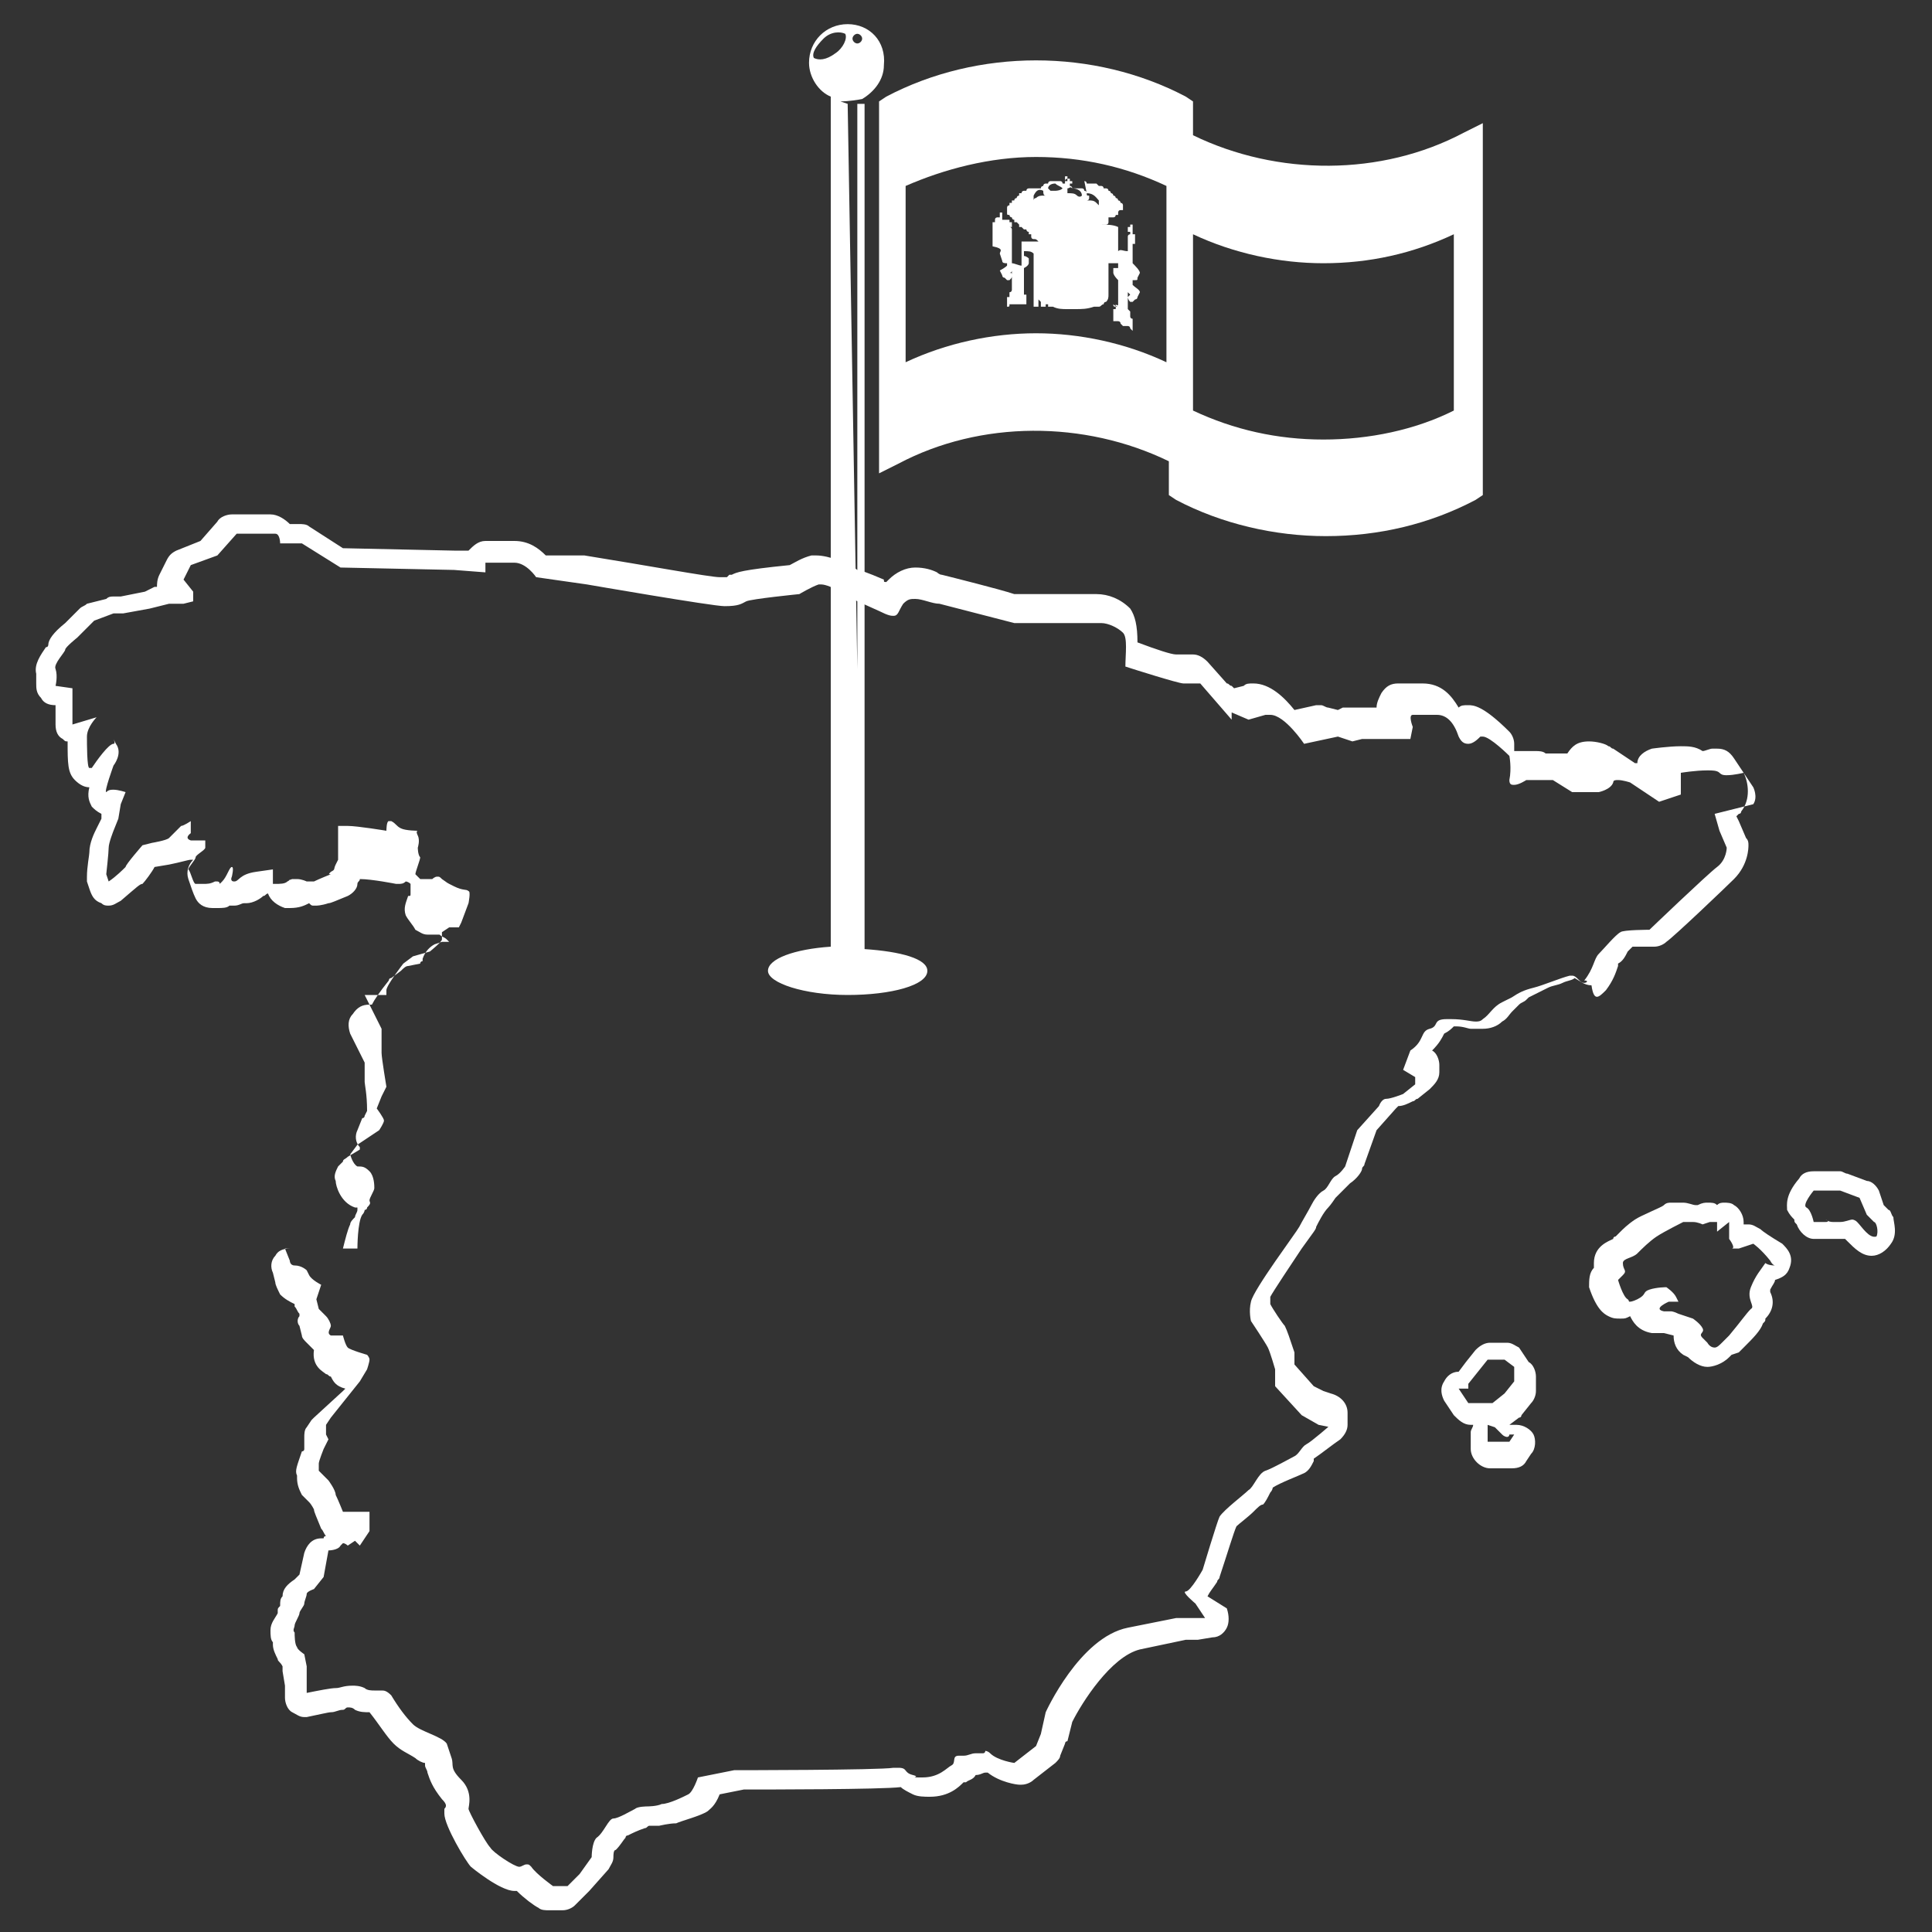 <svg xmlns="http://www.w3.org/2000/svg" xmlns:xlink="http://www.w3.org/1999/xlink" id="Capa_1" x="0px" y="0px" viewBox="0 0 80 80" style="enable-background:new 0 0 80 80;" xml:space="preserve"><rect x="0" y="0" width="80" height="80" fill="#333333" stroke="none"/><style type="text/css">	.st0{fill:#FFFFFF;}</style><g>	<g>		<path class="st0" d="M62.9,55.8c-0.2-0.1-0.3-0.2-0.5-0.2h-0.7c-0.2,0-0.4,0.1-0.6,0.3l-0.4,0.5l-0.3,0.4c-0.3,0-0.5,0.2-0.6,0.4   c-0.2,0.3-0.1,0.6,0,0.8l0.4,0.6c0.2,0.2,0.4,0.4,0.7,0.4H61c0,0.1-0.1,0.2-0.1,0.3v0.4V60c0,0.4,0.4,0.8,0.8,0.8h0.5h0.4   c0.3,0,0.5-0.1,0.6-0.3l0.2-0.3c0.2-0.2,0.2-0.6,0.1-0.8S63.1,59,62.8,59h-0.2h-0.1l0,0l0.4-0.3c0.1,0,0.1-0.1,0.1-0.1l0.4-0.5   c0.1-0.1,0.2-0.3,0.2-0.5v-0.4V57c0-0.2-0.1-0.5-0.3-0.6L62.9,55.8z M62.7,59.4l-0.2,0.3h-0.4h-0.5v-0.3V59l0.3,0.1   c0,0,0,0,0.3,0.3c0.1,0.1,0.2,0.1,0.2,0.1c0.1,0,0.1-0.1,0.1-0.1L62.7,59.4z M62.7,56.8c0,0.2,0,0.4,0,0.4l-0.4,0.5l-0.5,0.4h-0.4   h-0.6l-0.4-0.6h0.4v-0.2l0.4-0.5l0.4-0.5h0.7l0.4,0.3C62.7,56.7,62.7,56.7,62.7,56.8z"></path>		<path class="st0" d="M72.9,50.9c-0.2-0.1-0.3-0.2-0.5-0.2c-0.1,0-0.1,0-0.2,0v-0.1c0-0.3-0.2-0.6-0.4-0.7   c-0.1-0.1-0.3-0.1-0.4-0.1s-0.2,0-0.3,0.1c-0.1-0.1-0.2-0.1-0.4-0.1c-0.1,0-0.2,0-0.4,0.1h-0.1c-0.1,0-0.3-0.1-0.5-0.1   c-0.1,0-0.1,0-0.2,0h-0.3c-0.1,0-0.2,0-0.3,0.1c-0.1,0.1-0.9,0.4-1.2,0.6c-0.3,0.2-0.5,0.4-0.6,0.5s-0.2,0.2-0.2,0.2   s-0.1,0-0.1,0.1c-0.2,0.1-0.8,0.3-0.8,1c0,0.1,0,0.1,0,0.2c-0.2,0.2-0.2,0.5-0.2,0.8c0.3,0.9,0.6,1.1,0.8,1.2   c0.2,0.1,0.3,0.1,0.5,0.1s0.2,0,0.4-0.1c0.1,0.2,0.3,0.6,0.9,0.7c0.1,0,0.2,0,0.3,0h0.1c0,0,0,0,0.1,0l0.4,0.1   c0,0.3,0.1,0.6,0.4,0.8l0.2,0.1c0.2,0.2,0.5,0.4,0.8,0.4c0.2,0,0.6-0.1,0.9-0.4l0.1-0.1l0,0L72,56l0.2-0.2c0.4-0.4,0.7-0.7,0.8-1   c0.1-0.1,0.1-0.1,0.1-0.2c0.3-0.3,0.4-0.7,0.2-1.1c0,0,0,0,0-0.1c0.1-0.2,0.2-0.3,0.2-0.4c0.3-0.1,0.5-0.2,0.6-0.5   c0.2-0.5-0.1-0.8-0.3-1C73.3,51.2,73,51,72.9,50.9z M73.1,52.3C73.1,52.3,73,52.3,73.1,52.3c-0.2,0.3-0.4,0.5-0.6,1s0.2,0.8,0,0.9   c-0.2,0.2-0.4,0.5-0.9,1.1c-0.2,0.2-0.3,0.3-0.3,0.3l0.1-0.1c0,0,0,0-0.1,0.1s-0.2,0.2-0.3,0.2c-0.2,0-0.3-0.2-0.3-0.2   s0,0-0.2-0.2s0.1-0.2,0-0.4s-0.4-0.4-0.4-0.4s0,0-0.6-0.2c-0.2-0.1-0.3-0.1-0.3-0.1s0.1,0-0.1,0c-0.1,0-0.1,0-0.2,0   c-0.5-0.1,0.2-0.4,0.2-0.4h0.4c0,0,0,0-0.1-0.2S69,53.3,69,53.3s-0.4,0-0.7,0.1s-0.1,0.2-0.5,0.4c-0.2,0.1-0.3,0.1-0.3,0.1   c-0.1,0,0,0-0.1-0.1C67.2,53.7,67,53,67,53s0,0,0.2-0.2s0-0.2,0-0.5c0-0.2,0.4-0.2,0.6-0.4s0.5-0.5,0.8-0.7s1.1-0.6,1.1-0.6   s0,0,0.3,0h0.1c0.2,0,0.4,0.1,0.4,0.1s0,0,0.3-0.1c0.1,0,0.2,0,0.2,0c0.1,0,0.1,0,0.1,0V51l0.5-0.4v0.7c0,0,0.3,0.4,0.1,0.4H72   l0.6-0.2c0,0,0.3,0.2,0.7,0.7c0.1,0.2,0.2,0.2,0.2,0.2C73.2,52.4,73.1,52.3,73.1,52.3z"></path>		<path class="st0" d="M78.4,50.4c-0.1-0.1-0.1-0.3-0.2-0.3L78,49.9l-0.2-0.6c-0.1-0.2-0.3-0.4-0.5-0.4l-0.8-0.3   c-0.1,0-0.2-0.1-0.3-0.1h-1.1c-0.3,0-0.5,0.1-0.6,0.3c-0.6,0.7-0.5,1.1-0.5,1.3c0.1,0.2,0.2,0.3,0.3,0.4c0,0.1,0,0.1,0.1,0.2   c0.1,0.3,0.4,0.6,0.7,0.6c0,0,0.2,0,0.3,0c0.1,0,0.2,0,0.3,0h0.1c0.1,0,0.2,0,0.3,0c0.1,0,0.3,0,0.3,0l0.1,0.1   c0.3,0.3,0.6,0.6,1,0.6c0.3,0,0.6-0.2,0.8-0.5C78.6,51.1,78.4,50.6,78.4,50.4z M77.7,51.2C77.6,51.3,77.6,51.3,77.7,51.2   c-0.3,0.1-0.6-0.4-0.8-0.6c-0.1-0.1-0.2-0.1-0.2-0.1c-0.1,0-0.3,0.1-0.5,0.1c-0.1,0-0.2,0-0.3,0c-0.2,0-0.3-0.1-0.3-0.1   s0.2,0.1,0,0.1c-0.1,0-0.2,0-0.2,0c-0.2,0-0.3,0-0.3,0S75,50.1,74.8,50s0.3-0.7,0.3-0.7h1.1l0.8,0.3l0.3,0.7l0.3,0.3   C77.7,50.6,77.8,51,77.7,51.2z"></path>		<path class="st0" d="M66.5,41c0.3-0.4,0.4-0.7,0.5-1v-0.1c0.2-0.1,0.3-0.3,0.4-0.5c0.1-0.1,0.2-0.2,0.2-0.2c0.2,0,0.6,0,0.9,0   c0.2,0,0.4-0.1,0.5-0.2c0.3-0.2,2.5-2.3,2.8-2.6c0.6-0.6,0.6-1.3,0.6-1.4c0-0.1,0-0.2-0.1-0.3L72,34l-0.1-0.2l0.1-0.1   c0.1,0,0.1-0.1,0.1-0.1c0.4-0.5,0.3-1.2,0.1-1.6L72,31.7l-0.2-0.3c-0.2-0.3-0.4-0.4-0.7-0.4c-0.1,0-0.2,0-0.2,0   c-0.1,0-0.3,0.1-0.4,0.1c-0.3-0.2-0.6-0.2-0.9-0.2c-0.5,0-1.2,0.1-1.2,0.1c-0.3,0.1-0.6,0.3-0.6,0.6h-0.1L66.8,31   c-0.1,0-0.1-0.1-0.2-0.1c-0.1-0.1-0.5-0.2-0.8-0.2c-0.5,0-0.7,0.2-0.9,0.5h-0.8H64c-0.1-0.1-0.3-0.1-0.4-0.1h-0.9   c0-0.2,0-0.3,0-0.3c0-0.2-0.1-0.4-0.2-0.5c-1.1-1.1-1.5-1.1-1.7-1.1s-0.3,0-0.4,0.1c-0.3-0.5-0.7-1-1.5-1h-1   c-0.3,0-0.5,0.1-0.7,0.4c-0.1,0.2-0.2,0.4-0.2,0.6h-1.2c-0.1,0-0.2,0-0.2,0l-0.2,0.1L55,29.3c-0.1,0-0.2-0.1-0.3-0.1s-0.1,0-0.2,0   l-0.9,0.2c-0.4-0.5-1-1.1-1.7-1.1c-0.2,0-0.3,0-0.4,0.1l-0.4,0.1L51,28.4c-0.1,0-0.1-0.1-0.2-0.1L50,27.4   c-0.2-0.2-0.4-0.3-0.6-0.3h-0.7c-0.2,0-0.8-0.2-1.6-0.5c0-0.7-0.1-1.1-0.3-1.4c-0.4-0.4-0.9-0.6-1.4-0.6c-0.1,0-0.2,0-0.3,0   c0,0-0.1,0-0.2,0c-0.2,0-0.4,0-0.5,0h-0.1h-0.6H42c-0.6-0.2-2.6-0.7-3-0.8c-0.1,0-0.2-0.1-0.2-0.1c-0.2-0.1-0.5-0.2-0.9-0.2   s-0.8,0.2-1.1,0.5l-0.1,0.1c-0.1,0-0.1,0-0.1-0.1c-0.7-0.3-1-0.4-1.1-0.4c-0.4-0.3-1.2-0.6-1.7-0.6c-0.1,0-0.1,0-0.2,0   c-0.4,0.1-0.7,0.3-0.9,0.4c-2,0.2-2.2,0.3-2.4,0.4h-0.1c0,0,0,0-0.1,0.1c0,0-0.1,0-0.3,0c-0.4,0-3.1-0.5-5.6-0.9h-1.6   c-0.3-0.3-0.7-0.6-1.3-0.6h-1.2c-0.3,0-0.5,0.2-0.7,0.4h-0.6l-4.6-0.1l-1.4-0.9c-0.1-0.1-0.3-0.1-0.4-0.1H12   c-0.2-0.2-0.5-0.4-0.8-0.4c-0.1,0-0.1,0-0.2,0l0,0c0,0-0.1,0-0.3,0c-0.4,0-1,0-1,0s0,0-0.1,0c-0.2,0-0.5,0.1-0.6,0.3l-0.7,0.8   l-1,0.4C7.1,22.9,7,23,6.9,23.2l-0.3,0.6c-0.1,0.2-0.1,0.4-0.1,0.5H6.4L6,24.5l-1,0.2H4.7c-0.1,0-0.2,0-0.3,0.1L3.6,25   c-0.1,0.1-0.2,0.1-0.3,0.2l-0.6,0.6C2.2,26.2,2,26.5,2,26.7c0,0,0,0.1-0.1,0.1c-0.2,0.3-0.5,0.7-0.4,1.1c0,0.1,0,0.2,0,0.4   c0,0.2,0,0.4,0.2,0.6c0.1,0.2,0.3,0.3,0.6,0.3V30c0,0.3,0.1,0.5,0.3,0.6c0.1,0.1,0.1,0.1,0.2,0.1c0,0.9,0,1.3,0.3,1.6   c0.2,0.2,0.4,0.3,0.6,0.3l0,0c-0.1,0.4,0,0.6,0.1,0.8c0.1,0.1,0.2,0.2,0.4,0.3v0.2L4,34.3c-0.1,0.2-0.3,0.6-0.3,1   c0,0.1-0.1,0.6-0.1,1c0,0.1,0,0.2,0,0.2l0.1,0.3c0.1,0.3,0.2,0.5,0.5,0.6c0.1,0.1,0.2,0.1,0.3,0.1c0.2,0,0.3-0.1,0.5-0.2   c0.7-0.6,0.8-0.7,0.9-0.7c0.1-0.1,0.4-0.5,0.5-0.7L7,35.8c0.5-0.1,0.8-0.2,0.9-0.2c0,0,0,0,0.1,0c-0.2,0.2-0.3,0.5-0.2,0.8   C7.9,36.7,8,37,8.1,37.2s0.3,0.4,0.7,0.4c0.1,0,0.2,0,0.2,0c0.2,0,0.4,0,0.5-0.1c0.1,0,0.1,0,0.2,0c0.2,0,0.3-0.1,0.4-0.1h0.1   c0.3,0,0.6-0.2,0.7-0.3c0.1,0,0.1-0.1,0.2-0.1c0.1,0.3,0.4,0.5,0.7,0.6c0,0,0.1,0,0.2,0c0.4,0,0.6-0.1,0.8-0.2   c0.1,0.1,0.1,0.1,0.2,0.1h0.1c0,0,0.2,0,0.5-0.1c0.1,0,0.3-0.1,0.8-0.3c0.2-0.1,0.4-0.3,0.4-0.5c0-0.1,0.1-0.1,0.1-0.2   c0.5,0,1.5,0.2,1.5,0.2h0.1c0.1,0,0.2,0,0.3-0.1c0,0,0.1,0,0.2,0.1c0,0.1,0,0.3,0,0.4c0,0.1,0,0.1-0.1,0.1   c-0.1,0.3-0.2,0.5-0.1,0.8c0.1,0.2,0.3,0.4,0.4,0.6c0.2,0.1,0.3,0.2,0.5,0.2c0.1,0,0.1,0,0.1,0h0.1c0.1,0,0.2,0,0.2,0   c0.1,0,0.1,0,0.1,0c0.1,0.1,0.2,0.1,0.3,0.2l0.1,0.1h0.1h-0.3h-0.1L18,39.1c-0.2,0.1-0.4,0.3-0.5,0.6v0.1c0,0-0.1,0-0.1,0.1   L16.9,40c-0.1,0-0.2,0.1-0.3,0.2l-0.4,0.3c-0.1,0-0.1,0.1-0.1,0.1c-0.4,0.5-0.6,0.8-0.7,1h-0.1c-0.3,0-0.5,0.1-0.7,0.4   c-0.2,0.2-0.2,0.5-0.1,0.8l0.6,1.2l0,0v0.8c0,0.1,0.1,0.5,0.1,1.2l-0.1,0.2c0,0,0,0.1-0.1,0.1l-0.2,0.5c-0.1,0.2-0.1,0.5,0.1,0.7   c0,0,0,0,0,0.1l-0.5,0.3c-0.1,0.1-0.2,0.1-0.2,0.2L14,48.3c-0.1,0.2-0.2,0.4-0.1,0.6c0,0.2,0.2,0.9,0.8,1.1h0.1l0,0l0,0v0.1   c0,0.1-0.1,0.2-0.1,0.3c-0.1,0.1-0.2,0.2-0.2,0.3c-0.1,0.2-0.2,0.6-0.3,1c0,0,0,0-0.1,0s-0.2,0-0.3,0s-0.2,0-0.4,0   c-0.3,0-0.7,0-0.8,0h-0.1c-0.1,0-0.3,0-0.3,0l0,0l0,0H12c-0.3,0-0.5,0.1-0.6,0.3c-0.2,0.2-0.2,0.5-0.1,0.7l0.1,0.4   c0,0.1,0.1,0.3,0.2,0.5c0.2,0.2,0.4,0.3,0.6,0.4c0,0,0,0,0,0.1c0.1,0.1,0.1,0.2,0.2,0.3v0.1c-0.1,0.1-0.1,0.3,0,0.4l0.1,0.4   c0,0.1,0.1,0.2,0.2,0.3c0.1,0.1,0.2,0.2,0.3,0.3c-0.1,0.7,0.4,0.9,0.5,1c0.1,0,0.1,0.1,0.2,0.1l0,0c0.1,0.2,0.2,0.4,0.6,0.5   l-0.1,0.1L13,58.7l-0.1,0.1l-0.2,0.3c-0.1,0.1-0.1,0.3-0.1,0.4v0.4V60l0,0c0,0.1-0.1,0.1-0.1,0.1c-0.2,0.6-0.3,0.8-0.2,1v0.1   c0,0.3,0.1,0.5,0.2,0.7l0.3,0.3c0.1,0.1,0.2,0.3,0.2,0.3c0,0.1,0.1,0.3,0.3,0.8c0.1,0.1,0.1,0.2,0.2,0.3c-0.1,0-0.1,0.1-0.1,0.1   h-0.1c-0.4,0-0.6,0.3-0.7,0.6l-0.2,0.9l-0.2,0.2c-0.3,0.2-0.5,0.4-0.5,0.7l0,0c-0.1,0.1-0.1,0.2-0.1,0.4c-0.1,0.1-0.1,0.1-0.1,0.2   v0.1c-0.1,0.2-0.3,0.4-0.3,0.7c0,0.2,0,0.4,0.1,0.5v0.1c0,0.2,0.1,0.4,0.2,0.6c0,0.1,0.1,0.1,0.2,0.3v0.2l0.1,0.6v0.5   c0,0.2,0.1,0.5,0.3,0.6s0.3,0.2,0.5,0.2c0.1,0,0.1,0,0.1,0c0.5-0.1,0.9-0.2,1-0.2l0,0c0.2,0,0.3-0.1,0.5-0.1   c0.1,0,0.1-0.1,0.2-0.1c0.1,0,0.2,0,0.3,0.1c0.2,0.1,0.4,0.1,0.6,0.1l0,0c0.4,0.5,0.7,1,1,1.3c0.3,0.3,0.6,0.4,0.9,0.6   c0.1,0.1,0.3,0.2,0.4,0.2v0.1c0,0.1,0.1,0.2,0.1,0.3l0,0c0.1,0.3,0.2,0.6,0.6,1.1c0.2,0.2,0.2,0.3,0.1,0.4c0,0.1,0,0.2,0,0.2   c0,0.5,0.9,2,1.1,2.2c0,0,1.2,1,1.8,1c0.1,0,0.1,0,0.1,0c0.3,0.3,0.7,0.6,0.9,0.7c0.1,0.1,0.3,0.1,0.4,0.1h0.6   c0.2,0,0.4-0.1,0.5-0.2l0.5-0.5l0.1-0.1l0.8-0.9c0.1-0.2,0.2-0.3,0.2-0.5c0-0.1,0-0.3,0.1-0.3c0.2-0.2,0.3-0.4,0.4-0.5   c0,0,0-0.1,0.1-0.1c0.2-0.1,0.4-0.2,0.7-0.3c0.1,0,0.1-0.1,0.2-0.1c0,0,0.2,0,0.3,0c0.1,0,0.1,0,0.1,0s0.4-0.1,0.7-0.1   c0.2-0.1,1-0.3,1.3-0.5c0.1-0.1,0.3-0.2,0.5-0.7l1-0.2c0.9,0,5.7,0,6.5-0.1c0.1,0.1,0.3,0.2,0.5,0.3c0.2,0.1,0.5,0.1,0.7,0.1   c0.8,0,1.2-0.4,1.4-0.6c0,0,0,0,0.1,0c0.1-0.1,0.3-0.1,0.4-0.3c0.2,0,0.3-0.1,0.4-0.1c0.1,0,0.1,0,0.1,0c0.5,0.4,1.2,0.5,1.3,0.5   h0.1c0.2,0,0.4-0.1,0.5-0.2l0.9-0.7c0.1-0.1,0.2-0.2,0.2-0.3l0.2-0.5c0,0,0-0.1,0.1-0.1l0.2-0.8c0.4-0.8,1.6-2.7,2.8-3l1.9-0.4   h0.4h0.1l0.6-0.1c0.3,0,0.5-0.2,0.6-0.4c0.1-0.2,0.1-0.5,0-0.8L50,66.1l0,0c0.1-0.2,0.2-0.3,0.4-0.6c0-0.1,0.1-0.1,0.1-0.2   c0.3-0.9,0.6-1.9,0.7-2.1c0.1-0.1,0.5-0.4,0.7-0.6c0.2-0.2,0.3-0.3,0.4-0.3c0.1-0.1,0.2-0.3,0.3-0.5c0.1-0.1,0.1-0.2,0.1-0.2   c0.3-0.2,1.1-0.5,1.3-0.6s0.3-0.3,0.4-0.5v-0.1c0.3-0.2,0.8-0.6,1.1-0.8c0.2-0.2,0.3-0.4,0.3-0.6v-0.5c0-0.4-0.3-0.7-0.7-0.8   l-0.3-0.1l-0.4-0.2l-0.8-0.9v-0.3c0-0.1,0-0.1,0-0.2c-0.2-0.6-0.3-0.9-0.4-1.1c-0.1-0.1-0.5-0.7-0.6-0.9c0-0.1,0-0.2,0-0.3   c0.1-0.2,0.9-1.4,1.3-2c0.5-0.7,0.6-0.8,0.6-0.9c0.1-0.2,0.3-0.6,0.5-0.8c0.1-0.1,0.3-0.4,0.3-0.4c0.2-0.2,0.4-0.4,0.5-0.5   l0.1-0.1c0.3-0.2,0.5-0.5,0.5-0.6s0.1-0.1,0.1-0.2l0.5-1.4l0.8-0.9l0.1-0.1c0.2,0,0.4-0.1,0.6-0.2c0.1,0,0.1-0.1,0.2-0.1l0.5-0.4   c0.2-0.2,0.4-0.4,0.4-0.7v-0.3c0-0.2-0.1-0.5-0.3-0.6c0.3-0.3,0.4-0.5,0.5-0.7c0.2-0.1,0.3-0.2,0.4-0.3h0.1c0.3,0,0.5,0.1,0.6,0.1   c0.2,0,0.3,0,0.5,0c0.3,0,0.6-0.1,0.8-0.3c0.2-0.1,0.3-0.3,0.4-0.4c0.1-0.1,0.2-0.2,0.3-0.3s0.2-0.1,0.3-0.2l0.1-0.1l0.2-0.1   c0.2-0.1,0.4-0.2,0.6-0.3c0.2-0.1,0.4-0.1,0.6-0.2c0.2-0.1,0.4-0.1,0.5-0.2c0.2,0.1,0.4,0.3,0.7,0.3C66,41.5,66.2,41.3,66.5,41z    M65.6,40.7c-0.2,0-0.3-0.3-0.5-0.3c0,0,0,0-0.1,0c-0.4,0.1-1.1,0.4-1.5,0.5s-0.6,0.2-0.9,0.4c-0.4,0.2,0,0-0.4,0.2   s-0.5,0.5-0.8,0.7c-0.1,0.1-0.2,0.1-0.3,0.1c-0.2,0-0.5-0.1-1-0.1c-0.1,0-0.2,0-0.2,0c-0.6,0-0.3,0.3-0.7,0.4   c-0.4,0.1-0.2,0.5-0.8,0.9l-0.3,0.8l0.5,0.3v0.3l-0.5,0.4c0,0-0.5,0.2-0.7,0.2s-0.3,0.3-0.3,0.3l-0.9,1l-0.5,1.5   c0,0-0.2,0.3-0.4,0.4c-0.2,0.1-0.3,0.5-0.5,0.6s-0.4,0.4-0.5,0.6s-0.4,0.7-0.5,0.9s-1.9,2.6-2,3.1c-0.1,0.4,0,0.8,0,0.8   s0.6,0.9,0.7,1.1s0.3,0.9,0.3,0.9v0.7l1.1,1.2l0.7,0.4l0.5,0.1V59c0,0-0.8,0.7-1,0.8s-0.3,0.4-0.5,0.5s-0.9,0.5-1.2,0.6   s-0.5,0.7-0.7,0.8c-0.2,0.2-1,0.8-1.2,1.1C50.4,63,49.8,65,49.8,65s-0.5,0.9-0.7,0.9s0.4,0.5,0.4,0.5l0.4,0.6h-0.7h-0.5   c0,0,0,0-2,0.4s-3.4,3.5-3.4,3.5l-0.2,0.9l-0.2,0.5L42,73c0,0-0.7-0.1-1-0.4c-0.1-0.1-0.2-0.1-0.2-0.1s0,0.1-0.1,0.1h-0.1   c-0.1,0-0.1,0-0.2,0c-0.2,0-0.3,0.1-0.5,0.1c-0.1,0-0.1,0-0.1,0h-0.1c-0.3,0-0.1,0.3-0.3,0.4s-0.5,0.5-1.2,0.5s0,0-0.4-0.1   s-0.2-0.3-0.6-0.3c-0.1,0-0.1,0-0.2,0c-0.6,0.1-6.6,0.1-6.6,0.1l-1.5,0.3c0,0-0.2,0.6-0.4,0.7c-0.2,0.1-0.8,0.4-1.1,0.4   c-0.2,0.1-0.6,0.1-0.6,0.1s-0.4,0-0.5,0.1c-0.2,0.1-0.7,0.4-0.9,0.4c-0.2,0-0.4,0.6-0.7,0.8c-0.2,0.2-0.2,0.8-0.2,0.8L24,77.6   l-0.5,0.5h-0.6c0,0-0.7-0.5-0.9-0.8c-0.1-0.1-0.1-0.1-0.2-0.1s-0.2,0.1-0.3,0.1c-0.2,0-1.1-0.6-1.2-0.8c-0.2-0.2-0.9-1.5-0.9-1.6   s0.2-0.7-0.3-1.2s-0.3-0.6-0.4-0.9s-0.1-0.3-0.2-0.6c-0.2-0.3-1.1-0.5-1.4-0.8s-0.6-0.7-0.9-1.2C16,70,15.9,70,15.8,70   c-0.1,0-0.2,0-0.3,0s-0.3,0-0.4-0.1c-0.2-0.1-0.4-0.1-0.5-0.1c-0.4,0-0.5,0.1-0.7,0.1s-0.7,0.1-1.2,0.2v-0.5V69l-0.1-0.5   c0,0-0.3-0.2-0.3-0.3c-0.1-0.1-0.1-0.5-0.1-0.6c-0.1-0.1,0-0.2,0-0.3c0-0.1,0.2-0.4,0.2-0.5s0.2-0.3,0.2-0.4s0.1-0.3,0.1-0.4   s0.3-0.2,0.3-0.2l0.4-0.5l0.2-1.1c0,0,0.4,0,0.5-0.2c0.1-0.1,0.1-0.1,0.1-0.1c0.1,0,0.2,0.1,0.2,0.1l0.3-0.2l0.2,0.2l0.4-0.6v-0.8   h-0.8h-0.3c0,0-0.2-0.5-0.3-0.7c0-0.2-0.3-0.6-0.3-0.6l-0.4-0.4c0,0,0-0.2,0-0.3s0.2-0.6,0.2-0.6l0.2-0.4l-0.1-0.2V59l0.2-0.3   l1.2-1.5l0.3-0.5c0,0,0.1-0.3,0.1-0.4c0-0.1-0.1-0.2-0.1-0.2s-0.7-0.2-0.8-0.3s-0.2-0.5-0.2-0.5s-0.1,0-0.3,0c-0.1,0-0.1,0-0.2,0   c-0.2-0.1,0-0.3,0-0.4c0-0.1-0.1-0.3-0.2-0.4c-0.1-0.1-0.3-0.3-0.3-0.3l-0.1-0.4l0.2-0.6c0,0-0.4-0.2-0.5-0.4s0,0-0.1-0.2   c0,0-0.2-0.2-0.5-0.2c-0.2,0-0.2-0.2-0.2-0.2l-0.2-0.5H12c0,0,0.2,0,0.3,0s0.2,0,0.2,0c0.1,0,0.5,0,0.8,0c0.1,0,0.3,0,0.3,0   c0.1,0,0.2,0,0.4,0c0.4,0,0.8,0,0.8,0s0-1.1,0.2-1.4c0.1-0.1,0.1-0.2,0.1-0.2l0,0c0,0,0.1,0,0.1-0.1c0.2-0.2,0.1-0.2,0.1-0.3   s0.2-0.4,0.2-0.5s0-0.5-0.2-0.7s-0.3-0.2-0.5-0.2c-0.2-0.1-0.3-0.5-0.3-0.5l0.3-0.4l0.6-0.4l0.3-0.2c0,0,0.2-0.3,0.2-0.4   c0-0.1-0.3-0.5-0.3-0.5l0.2-0.5L16,45c0,0-0.2-1.2-0.2-1.4s0-0.6,0-0.8s0-0.2,0-0.2l-0.7-1.4H16c0,0,0,0,0-0.2s0.7-1.1,0.7-1.1   l0.4-0.3l0.7-0.2c0,0,0.5-0.4,0.5-0.5s0-0.3,0-0.3l0.3-0.2H19l0.1-0.2l0.3-0.8c0,0,0.1-0.5,0-0.5c-0.1-0.1-0.2,0-0.6-0.2   s-0.2-0.1-0.5-0.3c-0.1-0.1-0.1-0.1-0.2-0.1s-0.2,0.1-0.2,0.1l0,0c0,0-0.1,0-0.2,0s-0.3,0-0.3,0s-0.1-0.1-0.2-0.2   c0-0.1,0.2-0.6,0.2-0.7c-0.1-0.1-0.1-0.4-0.1-0.4s0.1-0.3,0-0.5s0-0.2,0-0.2s-0.5,0-0.7-0.1s-0.2-0.2-0.4-0.3h-0.1   C16,34,16,34.4,16,34.4s-1.2-0.2-1.6-0.2c-0.1,0-0.1,0-0.2,0c-0.1,0-0.2,0-0.2,0V34v1.6c0,0,0,0-0.1,0.2s0,0.2-0.2,0.3   c-0.1,0.1-0.1,0.1,0,0.1l0,0c0,0-0.5,0.2-0.7,0.3c-0.2,0-0.3,0-0.3,0s-0.2-0.1-0.4-0.1c-0.1,0-0.1,0-0.2,0c-0.3,0.1,0,0-0.2,0.1   c-0.1,0.1-0.3,0.1-0.5,0.1c-0.1,0-0.1,0-0.1,0V36c0,0,0,0-0.7,0.1s-0.7,0.4-0.9,0.4l0,0c-0.2,0-0.1-0.2-0.1-0.2s0.1-0.4,0-0.4l0,0   c-0.1,0-0.2,0.4-0.4,0.6c-0.1,0.1-0.1,0.1-0.1,0.1s0-0.1-0.1-0.1c0,0,0,0-0.1,0c-0.2,0.1-0.3,0.1-0.5,0.1c-0.1,0-0.1,0-0.2,0   c-0.3,0,0,0-0.1,0S7.9,36.1,7.8,36c0-0.1,0.3-0.4,0.3-0.5s0.4-0.3,0.4-0.4c0-0.1,0-0.3,0-0.3s-0.1,0-0.2,0s-0.3,0-0.4,0   c-0.3-0.1,0-0.3,0-0.3V34c0,0-0.3,0.2-0.4,0.2c-0.1,0.1-0.4,0.4-0.5,0.5s-0.7,0.2-0.7,0.2L5.9,35c0,0-0.7,0.8-0.7,0.9   c-0.1,0.1-0.4,0.4-0.7,0.6l-0.1-0.3c0,0,0.1-0.9,0.1-1.1c0-0.2,0.2-0.7,0.2-0.7l0.2-0.5L5,33.3l0.2-0.5c0,0-0.3-0.1-0.5-0.1   c-0.1,0-0.2,0-0.3,0.1l0,0c-0.1,0,0.3-1.1,0.3-1.1s0.4-0.5,0.1-0.9c-0.1-0.2-0.1-0.2-0.1-0.2s0.1,0.2,0,0.2l0,0l0,0   c-0.2,0-0.7,0.7-0.9,1c0,0,0,0-0.1,0s-0.1-1-0.1-1.3c0-0.4,0.4-0.8,0.4-0.8L3,30v-1.1v-0.4l-0.7-0.1c0,0,0.1-0.4,0-0.7   c-0.1-0.2,0.4-0.7,0.4-0.8s0.5-0.5,0.5-0.5l0.7-0.7l0.8-0.3h0.4l1.1-0.2L7,25h0.6L8,24.9v-0.4L7.6,24l0.3-0.6L9,23l0.8-0.9   c0,0,0.6,0,1,0c0.2,0,0.4,0,0.5,0c0,0,0,0,0.1,0c0.2,0,0.2,0.4,0.2,0.4h0.9l1.6,1l4.7,0.1l1.3,0.1v-0.4c0,0,0.7,0,1.2,0   s0.9,0.6,0.9,0.6l2.1,0.3c0,0,5.2,0.9,5.7,0.9c0.6,0,0.7-0.1,0.9-0.2c0.2-0.1,2.2-0.3,2.2-0.3s0.5-0.3,0.8-0.4c0,0,0,0,0.1,0   c0.4,0,1.3,0.6,1.3,0.6s0.2,0.1,1.1,0.5c0.4,0.2,0.5,0.2,0.6,0.2c0.2,0,0.2-0.2,0.4-0.5c0.2-0.2,0.3-0.2,0.5-0.2   c0.3,0,0.7,0.2,1,0.2c0.4,0.1,3.1,0.8,3.1,0.8h1.9h0.6c0,0,0.3,0,0.6,0c0.1,0,0.2,0,0.3,0s0.1,0,0.2,0c0.3,0,0.7,0.2,0.9,0.4   c0.2,0.2,0.1,0.9,0.1,1.4c0.3,0.1,2.2,0.7,2.4,0.7s0.7,0,0.7,0l1.3,1.5v-0.3l0.7,0.3c0,0,0,0,0.7-0.2c0.1,0,0.1,0,0.2,0   c0.6,0,1.4,1.2,1.4,1.2l1.4-0.3l0.6,0.2l0.4-0.1h2l0.1-0.5c0,0-0.2-0.5,0-0.5s0.6,0,1,0s0.7,0.3,0.9,0.9c0.1,0.2,0.2,0.3,0.4,0.3   s0.4-0.2,0.5-0.3c0,0,0,0,0.1,0c0.3,0,1.1,0.8,1.1,0.8s0.1,0.5,0,1c0,0.2,0.1,0.2,0.2,0.2c0.2,0,0.5-0.2,0.5-0.2h1.1l0.8,0.5h1.1   c0,0,0.5-0.1,0.6-0.4c0-0.1,0.1-0.1,0.2-0.1c0.2,0,0.5,0.1,0.5,0.1l1.2,0.8l0.9-0.3V32c0,0,0.6-0.1,1.1-0.1c0.2,0,0.4,0,0.5,0.1   c0.1,0.1,0.2,0.1,0.3,0.1c0.3,0,0.7-0.1,0.7-0.1l0.2,0.3l0.2,0.3c0,0,0.2,0.4,0,0.7L71,33.7l0.2,0.7l0.3,0.7c0,0,0,0.5-0.4,0.8   s-2.8,2.6-2.8,2.6s-1.1,0-1.2,0.1c-0.2,0.1-0.7,0.7-0.9,0.9s-0.2,0.6-0.6,1.1C65.8,40.6,65.7,40.7,65.6,40.7z"></path>	</g>	<g>		<path class="st0" d="M60.6,5.5c-3.4,1.8-7.7,1.8-11.2,0.1V4.2L49.1,4c-3.8-2-8.6-2-12.4,0l-0.3,0.2v15.4l0.8-0.4   c3.4-1.8,7.7-1.8,11.2-0.1v1.4l0.3,0.2c1.9,1,4.1,1.5,6.2,1.5c2.2,0,4.3-0.5,6.2-1.5l0.3-0.2V5.1L60.6,5.5z M42.9,6.5   c1.9,0,3.7,0.4,5.4,1.2V15c-1.7-0.8-3.6-1.2-5.4-1.2s-3.7,0.4-5.4,1.2V7.7C39.1,7,41,6.5,42.9,6.5z M54.8,18.2   c-1.9,0-3.7-0.4-5.4-1.2V9.7c1.7,0.8,3.6,1.2,5.4,1.2c1.9,0,3.7-0.4,5.4-1.2V17C58.6,17.8,56.7,18.2,54.8,18.2z"></path>		<path class="st0" d="M35.8,39.3v-35c-0.1,0-0.2,0-0.3,0v23.4L35.1,4.3l0,0l-0.3-0.1c0,0,0.4,0,0.9-0.1c0.5-0.3,0.9-0.8,0.9-1.4   C36.7,1.7,36,1,35.1,1s-1.6,0.7-1.6,1.6c0,0.6,0.4,1.2,0.9,1.4v35.2c-1.5,0.1-2.6,0.5-2.6,1s1.5,1,3.3,1s3.3-0.4,3.3-1   C38.4,39.7,37.3,39.4,35.8,39.3z M35.5,1.4c0.1,0,0.2,0.1,0.2,0.2s-0.1,0.2-0.2,0.2s-0.2-0.1-0.2-0.2S35.4,1.4,35.5,1.4z    M34.6,2.2c-0.4,0.3-0.7,0.3-0.9,0.2c-0.1-0.2,0.1-0.5,0.4-0.8s0.7-0.3,0.9-0.2C35.1,1.6,34.9,2,34.6,2.2z"></path>		<path class="st0" d="M41.4,10.5c0,0,0,0,0.1,0.3l0,0c0,0.1,0.1,0.1,0.2,0.1V11c-0.1,0.1-0.3,0.2-0.3,0.2l0.1,0.2   c0,0,0,0.1,0.1,0.1l0.1,0.1l0,0h0.1c0.1-0.1,0.1-0.1,0.1-0.2s0-0.1-0.1-0.1c0,0,0.1,0,0.1-0.1v0.6c0,0,0,0,0,0.1c0,0,0,0,0,0.1   c0,0,0,0.1-0.1,0.1l0,0l0,0v0.2h-0.1l0,0v0.4l0,0c0.1,0,0.1,0,0.1-0.1h0.1H42h0.1c0.1,0,0.1,0,0.1,0h0.1l0,0h0.1h0.1l0,0v-0.4l0,0   h-0.1V12l0,0l0,0l0,0l0,0l0,0c0,0,0,0,0-0.1l0,0l0,0l0,0l0,0v-0.8c0.2-0.1,0.2-0.2,0.2-0.2c0-0.1,0-0.2,0-0.2l0,0l0,0l0,0   c0,0-0.1-0.1-0.2-0.1v-0.2l0,0c0.2,0,0.3,0,0.4,0.1v0.3l0,0v1.9l0,0c0.1,0,0.1,0,0.2,0l0,0v-0.3l0.1,0.1v0.2l0,0l0,0   c0.1,0,0.1,0,0.2,0l0,0v-0.1h0.1l0,0v0.1l0,0c0.1,0,0.1,0,0.2,0l0,0l0,0c0.2,0.1,0.4,0.1,0.6,0.1c0.1,0,0.2,0,0.3,0   c0.3,0,0.5,0,0.8-0.1l0,0c0,0,0,0,0.1,0c0,0,0,0,0.1,0l0,0c0.1,0,0.1-0.1,0.2-0.1l0,0c0,0,0-0.1,0.1-0.1c0.1-0.1,0.1-0.2,0.1-0.3   v-1.3c0.1,0,0.3,0,0.4,0v0.2c-0.1,0-0.1,0-0.2,0l0,0l0,0l0,0l0,0c0,0.1,0,0.2,0,0.2s0,0.1,0.2,0.3v0.9l0,0l0,0l0,0l0,0   c0,0,0,0,0,0.1l0,0c0,0,0,0.1-0.1,0l0,0l0,0l0,0v0.2h-0.1l0,0l0,0v0.1l0,0V13l0,0v0.1l0,0v0.1l0,0v0.1l0,0l0,0c0.1,0,0.1,0,0.1,0   h0.1c0,0,0.1,0,0.1,0.1l0.1,0.1c0.1,0,0.1,0,0.1,0h0.1c0,0,0.1,0,0.1,0.1l0.1,0.1l0,0v-0.5l0,0c0,0-0.1,0-0.1-0.1v-0.2l0,0l0,0   l-0.1-0.1l0,0v-0.1v-0.6l0.1,0.1l-0.1,0.1c0,0,0,0.1,0.1,0.2h0.1l0,0c0,0,0,0,0.1-0.1c0,0,0.1,0,0.1-0.1l0.1-0.2   c0-0.1-0.2-0.2-0.3-0.3v-0.2H47c0.1,0,0.1,0,0.1-0.1l0,0c0.1-0.2,0.1-0.2,0.1-0.2c0-0.1-0.2-0.3-0.3-0.4v-0.6c0,0,0,0,0-0.1   s0-0.1,0-0.1l0,0l0,0l0,0H47V9.7l0,0h-0.1l0,0l0,0V9.6l0,0l0,0l0,0l0,0l0,0l0,0l0,0l0,0l0,0l0,0l0,0l0,0l0,0l0,0l0,0l0,0   c0,0,0,0,0-0.1l0,0c0,0,0,0,0-0.1l0,0l0,0l0,0l0,0l0,0l0,0l0,0l0,0l0,0l0,0l0,0l0,0l0,0l0,0l0,0l0,0l0,0l0,0V9.3l0,0l0,0h-0.1l0,0   l0,0v0.1l0,0l0,0l0,0l0,0l0,0l0,0l0,0l0,0l0,0l0,0l0,0l0,0l0,0l0,0l0,0l0,0l0,0l0,0l0,0l0,0l0,0l0,0l0,0l0,0l0,0l0,0l0,0l0,0l0,0   l0,0l0,0l0,0l0,0l0,0l0,0l0,0l0,0l0,0l0,0l0,0l0,0l0,0l0,0l0,0h-0.1l0,0v0.2h0.1c0,0,0,0,0,0.1l0,0l0,0l0,0c0,0-0.1,0-0.1,0.1   s0,0.1,0,0.1v0.5c-0.2,0-0.3-0.1-0.4,0v-1l0,0c-0.2-0.1-0.5-0.1-0.7-0.1c0.1,0,0.1,0,0.2,0c0,0,0.1,0,0.1-0.1V9.1l0,0l0,0l0,0l0,0   l0,0V9l0,0H46l0,0h0.1c0.1,0,0.1-0.1,0.1-0.1h0.1V8.8c0,0,0-0.1,0.1-0.1l0,0h0.1l0,0l0,0c0,0,0,0,0-0.1l0,0l0,0l0,0l0,0l0,0l0,0   l0,0l0,0V8.5l0,0l0,0c0,0,0-0.1-0.1-0.1l0,0l0,0c0,0,0-0.1-0.1-0.1l0,0l0,0c0,0,0-0.1-0.1-0.1l0,0l0,0l0,0c0,0,0-0.1-0.1-0.1l0,0   l0,0l0,0c0,0,0-0.1-0.1-0.1l0,0l0,0l0,0c0,0,0-0.1-0.1-0.1l0,0l0,0c0,0,0-0.1-0.1-0.1l0,0c0,0,0,0-0.1,0c0,0,0-0.1-0.1-0.1l0,0   c0,0,0,0-0.1,0c0,0,0,0-0.1-0.1l0,0c0,0,0,0-0.1,0c0,0,0,0-0.1,0l0,0c0,0,0,0-0.1,0c0,0,0,0-0.1,0l0,0l0,0l0,0c0,0,0-0.1-0.1-0.1   l0,0l0,0l0,0C45,8,45,8,45,8l0,0l0,0c0,0,0-0.1-0.1-0.1l0,0l0,0c0,0,0-0.1-0.1-0.1c0,0,0,0-0.1,0c0,0,0,0-0.1,0h-0.1h-0.1l0,0l0,0   l0,0c0-0.1-0.1-0.1-0.1-0.1V7.6c0,0,0,0,0.1,0l0,0V7.5l0,0c0,0,0,0-0.1,0V7.4h-0.1v0.1h-0.1V7.3h0.1v0.1c-0.1,0-0.1,0.1-0.1,0.1   l0,0v0.1H44c0,0,0-0.1-0.1-0.1c0,0,0,0-0.1,0c0,0,0,0-0.1,0s-0.1,0-0.1,0s0,0-0.1,0c0,0-0.1,0-0.1,0.1c0,0,0,0-0.1,0   c0,0-0.1,0-0.1,0.1l0,0c0,0-0.1,0-0.1,0.1l0,0H43h-0.1c0,0,0,0-0.1,0l0,0l0,0h-0.1c0,0,0,0-0.1,0c0,0-0.1,0-0.1,0.1c0,0,0,0-0.1,0   c0,0-0.1,0-0.1,0.1h-0.1c0,0,0,0,0,0.1l0,0l0,0c0,0-0.1,0-0.1,0.1l0,0l0,0c0,0-0.1,0-0.1,0.1l0,0h-0.1c0,0,0,0,0,0.1l0,0   c0,0,0,0-0.1,0l0,0c0,0,0,0,0,0.1c0,0-0.1,0-0.1,0.1v0.1c0,0,0,0,0,0.1s0,0.1,0.1,0.1l0,0c0,0,0,0.1,0.1,0.1l0,0   c0,0,0,0.1,0.1,0.1c0,0,0,0,0,0.1l0,0l0,0l0,0h0.1l0.1,0.1v0.1c0,0,0,0,0.1,0l0.1,0.1h0.1l0,0c0,0,0,0.1,0.1,0.1l0,0l0,0v0.1h0.1   l0,0l0,0c0,0,0,0,0,0.1c0,0,0,0.1,0.1,0.1s0.1,0,0.2,0.1c-0.2,0-0.5,0-0.7,0l0,0v1c-0.1,0-0.3-0.1-0.4-0.1V9.6c0,0,0,0,0-0.1   c0,0,0-0.1-0.1-0.1l0,0l0,0l0,0l0,0h0.1V9.2l0,0h-0.1l0,0l0,0l0,0l0,0l0,0l0,0l0,0l0,0l0,0l0,0l0,0l0,0l0,0l0,0l0,0l0,0l0,0   c0,0,0,0,0-0.1l0,0c0,0,0,0-0.1,0l0,0l0,0h-0.1l0,0l0,0c0,0,0,0-0.1,0l0,0l0,0l0,0V8.8l0,0l0,0l0,0l0,0h-0.1l0,0l0,0v0.1l0,0l0,0   V9l0,0l0,0c0,0,0,0-0.1,0l0,0l0,0l0,0l0,0l0,0l0,0l0,0l0,0l0,0l0,0l0,0c0,0-0.1,0-0.1,0.1c0,0,0,0,0,0.1l0,0l0,0l0,0l0,0l0,0l0,0   l0,0l0,0l0,0l0,0l0,0l0,0l0,0l0,0l0,0l0,0h-0.1l0,0v0.2l0,0l0,0l0,0l0,0l0,0l0,0l0,0c0,0,0,0,0,0.1v0.1v0.6   C41.6,10.3,41.4,10.4,41.4,10.5z M45,8L45,8c0.3,0,0.4,0.2,0.5,0.3v0.1v0.1l0,0l-0.1-0.1c-0.1-0.1-0.2-0.1-0.3-0.1c0,0,0,0-0.1,0   l0,0l0,0c0,0,0.1,0,0.1-0.1c0,0,0,0,0-0.1l0,0C45,8.1,45,8.1,45,8L45,8z M44.8,8.1L44.8,8.1L44.8,8.1L44.8,8.1   c-0.1,0.1-0.2,0-0.2,0C44.5,8,44.4,8,44.2,8l0,0c0,0,0,0,0-0.1l0,0l0,0c0,0,0,0,0-0.1c0.1,0,0.1-0.1,0.2,0   C44.6,7.8,44.8,7.9,44.8,8.1C44.8,8,44.8,8,44.8,8.1z M44,7.8L44,7.8C44,7.9,44,7.9,44,7.8L44,7.8c-0.1,0.1-0.3,0.1-0.3,0.1   s-0.1,0-0.2,0l0,0l0,0l-0.1-0.1l0,0c0-0.1,0.1-0.2,0.3-0.2l0,0C43.8,7.7,43.9,7.7,44,7.8L44,7.8z M43.2,7.9L43.2,7.9L43.2,7.9   C43.2,8,43.2,8,43.2,7.9c0,0.1,0,0.2,0.1,0.2l0,0c0,0,0,0-0.1,0s-0.2,0-0.3,0.1c-0.1,0-0.1,0.1-0.1,0.1l0,0V8.2V8.1   C42.9,7.9,43,7.8,43.2,7.9L43.2,7.9C43.3,7.8,43.3,7.8,43.2,7.9L43.2,7.9z M42.1,12.3L42.1,12.3c-0.2,0-0.2,0-0.2,0   S42,12.3,42.1,12.3z M46.3,12.7L46.3,12.7c-0.2,0-0.2,0-0.2-0.1C46.2,12.7,46.3,12.7,46.3,12.7z M42.2,9.4L42.2,9.4L42.2,9.4   L42.2,9.4z"></path>	</g></g></svg>